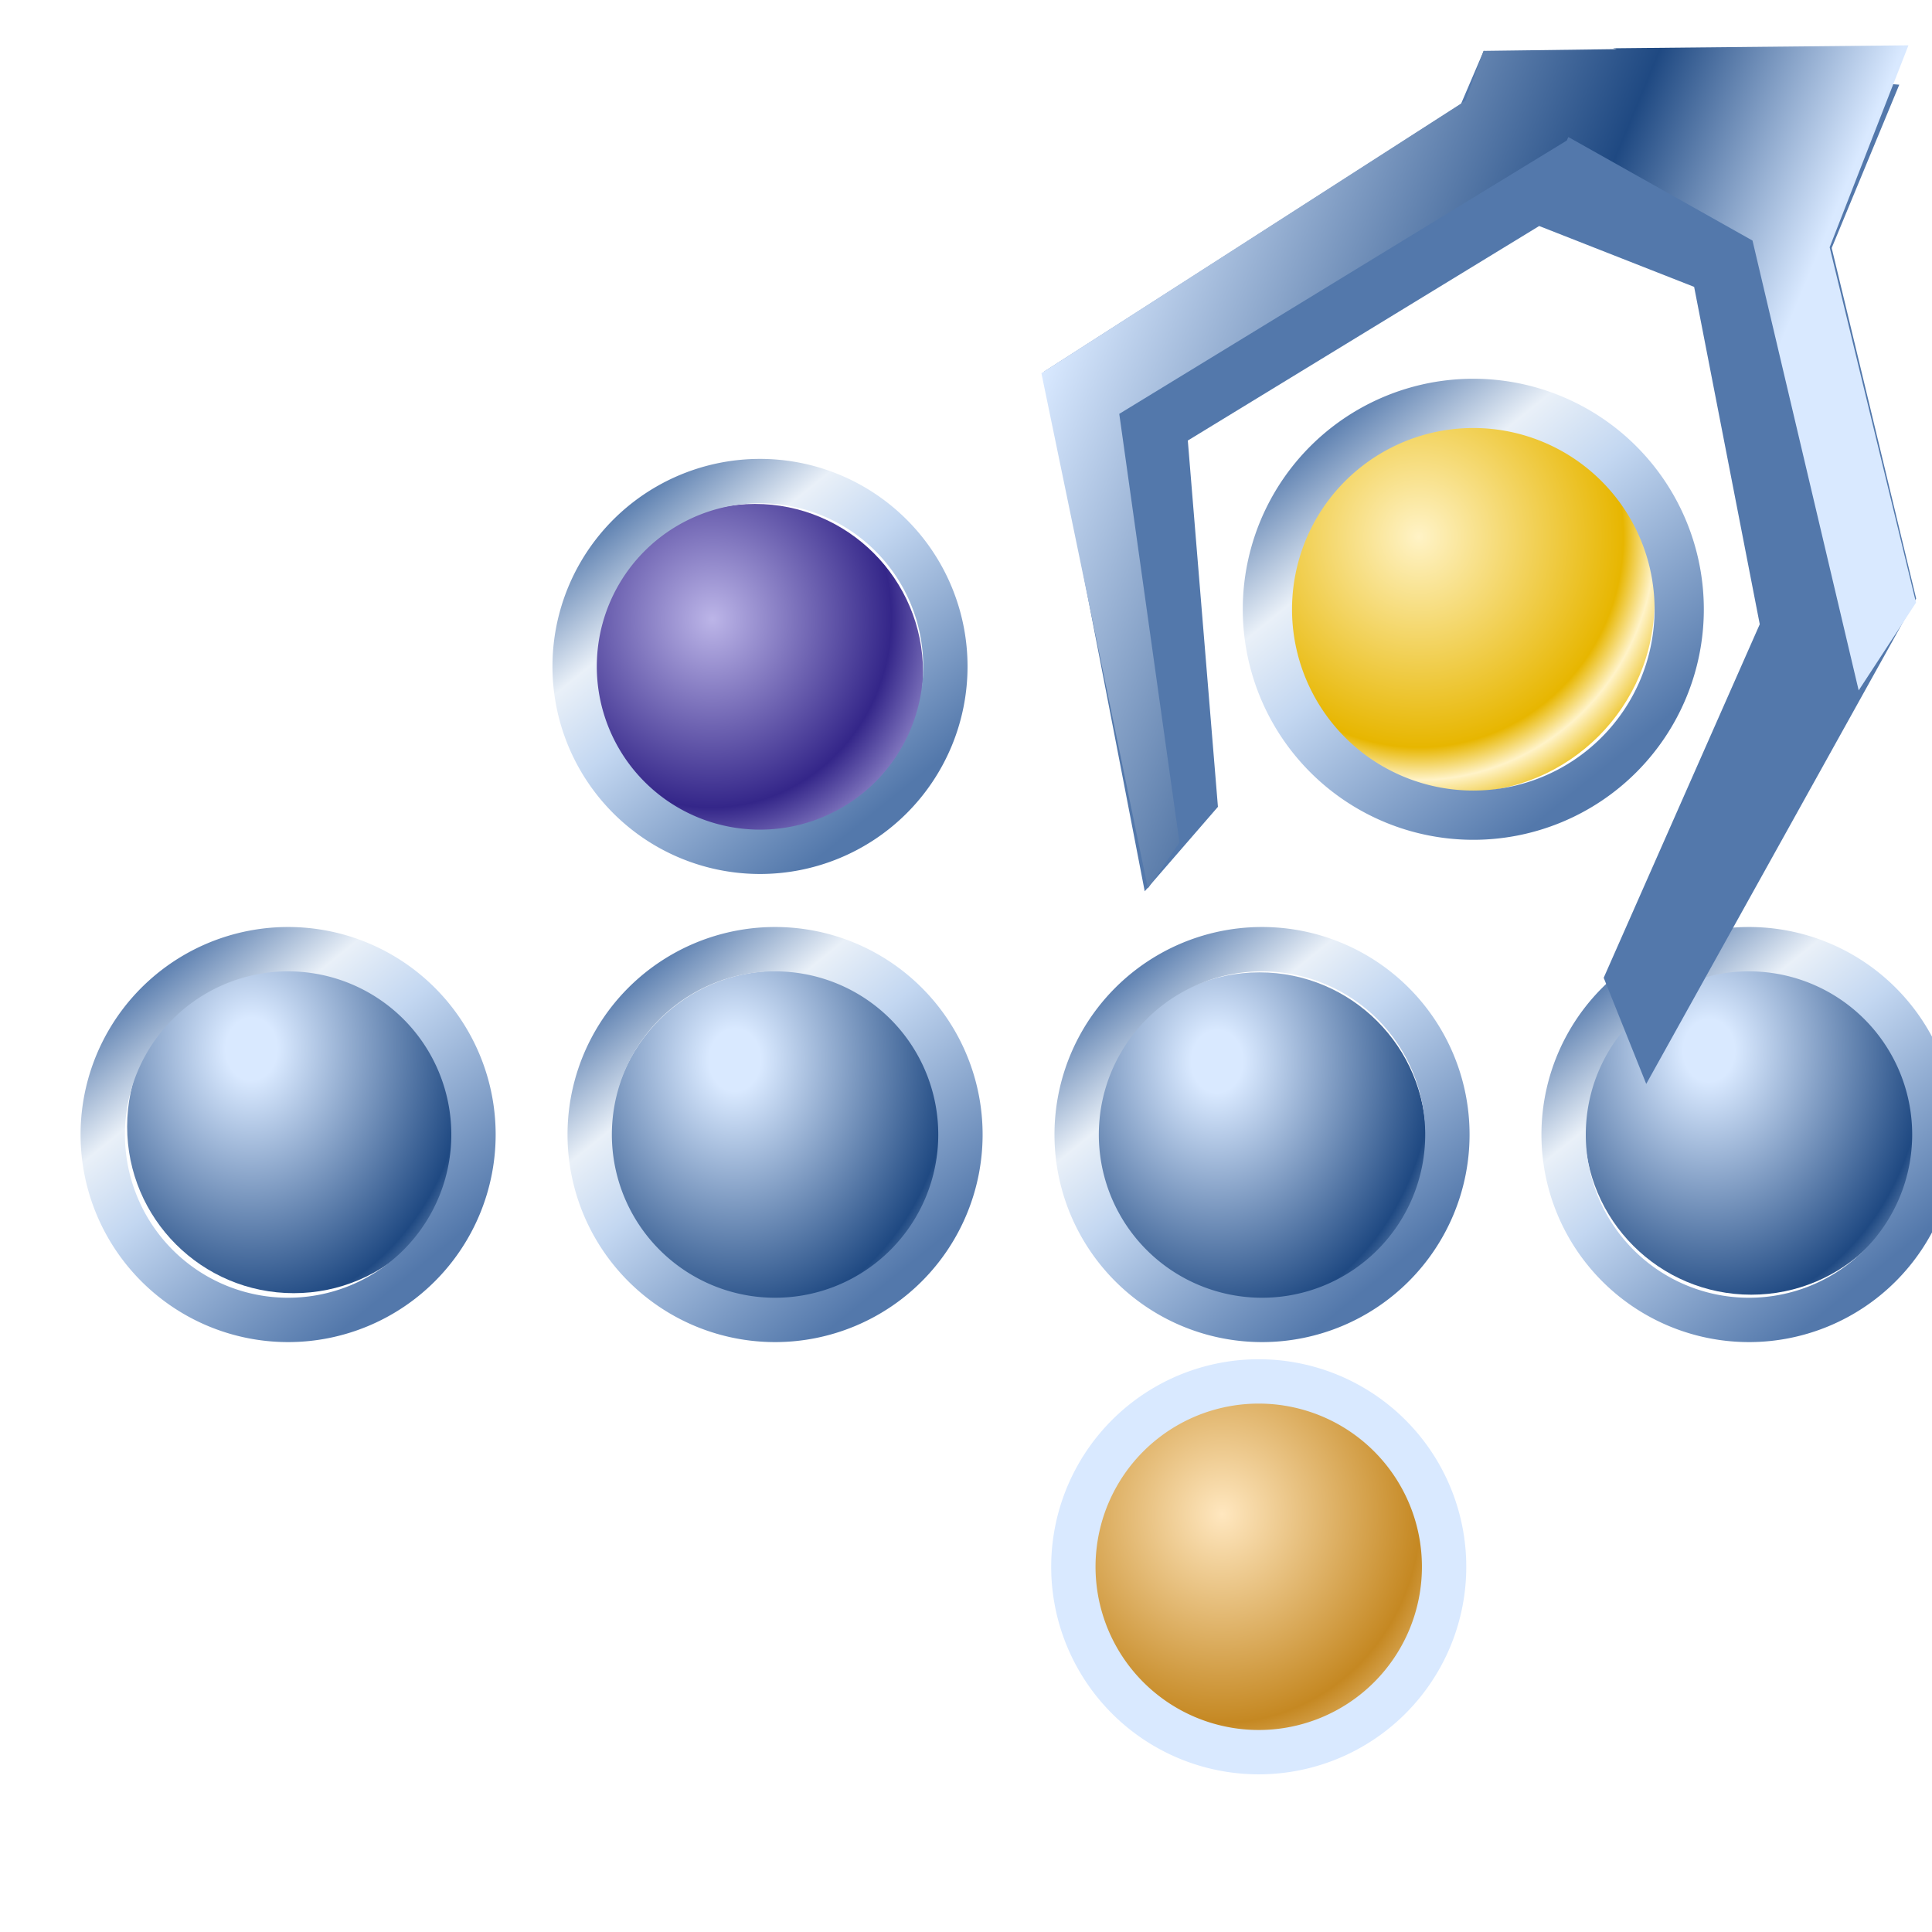 <?xml version="1.0" encoding="UTF-8" standalone="no"?>
<!-- Generator: Adobe Illustrator 19.0.0, SVG Export Plug-In . SVG Version: 6.00 Build 0)  -->

<svg
   version="1.1"
   id="Layer_1"
   x="0px"
   y="0px"
   viewBox="0 0 256 256"
   xml:space="preserve"
   sodipodi:docname="icon-seqeditor.svg"
   width="256"
   height="256"
   inkscape:version="1.4 (1:1.4+202410161351+e7c3feb100)"
   xmlns:inkscape="http://www.inkscape.org/namespaces/inkscape"
   xmlns:sodipodi="http://sodipodi.sourceforge.net/DTD/sodipodi-0.dtd"
   xmlns:xlink="http://www.w3.org/1999/xlink"
   xmlns="http://www.w3.org/2000/svg"
   xmlns:svg="http://www.w3.org/2000/svg"><defs
   id="defs1811"><linearGradient
   id="linearGradient55"
   inkscape:collect="always"><stop
     style="stop-color:#ffe7bf;stop-opacity:1;"
     offset="0"
     id="stop52" /><stop
     style="stop-color:#c58822;stop-opacity:1;"
     offset="0.507"
     id="stop53" /><stop
     style="stop-color:#ffe7bf;stop-opacity:1;"
     offset="0.75"
     id="stop54" /><stop
     style="stop-color:#bcb5e8;stop-opacity:1;"
     offset="1"
     id="stop55" /></linearGradient><linearGradient
   id="linearGradient51"
   inkscape:collect="always"><stop
     style="stop-color:#d9e9ff;stop-opacity:1;"
     offset="0.077"
     id="stop48" /><stop
     style="stop-color:#1f4982;stop-opacity:1;"
     offset="0.644"
     id="stop49" /><stop
     style="stop-color:#d9e9ff;stop-opacity:1;"
     offset="0.849"
     id="stop50" /><stop
     style="stop-color:#d9e9ff;stop-opacity:0.999;"
     offset="1"
     id="stop51" /></linearGradient><linearGradient
   id="linearGradient34"
   inkscape:collect="always"><stop
     style="stop-color:#d9e9ff;stop-opacity:1;"
     offset="0"
     id="stop35" /><stop
     style="stop-color:#1f4982;stop-opacity:1;"
     offset="0.5"
     id="stop37" /><stop
     style="stop-color:#d9e9ff;stop-opacity:1;"
     offset="0.75"
     id="stop38" /><stop
     style="stop-color:#d9e9ff;stop-opacity:0.999;"
     offset="1"
     id="stop36" /></linearGradient><linearGradient
   id="linearGradient30"
   inkscape:collect="always"><stop
     style="stop-color:#bcb5e8;stop-opacity:1;"
     offset="0"
     id="stop31" /><stop
     style="stop-color:#342689;stop-opacity:1;"
     offset="0.507"
     id="stop33" /><stop
     style="stop-color:#bcb5e8;stop-opacity:1;"
     offset="0.75"
     id="stop34" /><stop
     style="stop-color:#bcb5e8;stop-opacity:1;"
     offset="1"
     id="stop32" /></linearGradient><linearGradient
   id="linearGradient14"
   inkscape:collect="always"><stop
     style="stop-color:#fff3c6;stop-opacity:1;"
     offset="0"
     id="stop14" /><stop
     style="stop-color:#e7b600;stop-opacity:1;"
     offset="0.742"
     id="stop25" /><stop
     style="stop-color:#fff3c8;stop-opacity:1;"
     offset="0.857"
     id="stop26" /><stop
     style="stop-color:#e7b700;stop-opacity:1;"
     offset="1"
     id="stop21" /></linearGradient><linearGradient
   id="linearGradient10"
   inkscape:collect="always"
   inkscape:label="SatBody"><stop
     style="stop-color:#5378ab;stop-opacity:1;"
     offset="0"
     id="stop7" /><stop
     style="stop-color:#e9f0f8;stop-opacity:1;"
     offset="0.246"
     id="stop8" /><stop
     style="stop-color:#c3d7f1;stop-opacity:1;"
     offset="0.427"
     id="stop9" /><stop
     style="stop-color:#5378ab;stop-opacity:1;"
     offset="0.914"
     id="stop10" /></linearGradient><inkscape:path-effect
   effect="spiro"
   id="path-effect14911"
   is_visible="true"
   lpeversion="1" />
	
		
	

	
	
	
		
<filter
   style="color-interpolation-filters:sRGB;"
   inkscape:label="Drop Shadow"
   id="filter4693"
   x="-0.014"
   y="-0.015"
   width="1.053"
   height="1.053"><feFlood
     flood-opacity="0.498"
     flood-color="rgb(0,0,0)"
     result="flood"
     id="feFlood4683" /><feComposite
     in="flood"
     in2="SourceGraphic"
     operator="in"
     result="composite1"
     id="feComposite4685" /><feGaussianBlur
     in="composite1"
     stdDeviation="3"
     result="blur"
     id="feGaussianBlur4687" /><feOffset
     dx="12"
     dy="12"
     result="offset"
     id="feOffset4689" /><feComposite
     in="SourceGraphic"
     in2="offset"
     operator="over"
     result="composite2"
     id="feComposite4691" /></filter><filter
   style="color-interpolation-filters:sRGB;"
   inkscape:label="Drop Shadow"
   id="filter15705"
   x="-0.039"
   y="-0.039"
   width="1.111"
   height="1.112"><feFlood
     flood-opacity="0.498"
     flood-color="rgb(0,0,0)"
     result="flood"
     id="feFlood15695" /><feComposite
     in="flood"
     in2="SourceGraphic"
     operator="in"
     result="composite1"
     id="feComposite15697" /><feGaussianBlur
     in="composite1"
     stdDeviation="3"
     result="blur"
     id="feGaussianBlur15699" /><feOffset
     dx="6"
     dy="6"
     result="offset"
     id="feOffset15701" /><feComposite
     in="SourceGraphic"
     in2="offset"
     operator="over"
     result="composite2"
     id="feComposite15703" /></filter><filter
   style="color-interpolation-filters:sRGB;"
   inkscape:label="Drop Shadow"
   id="filter3526"
   x="-0.031"
   y="-0.031"
   width="1.089"
   height="1.089"><feFlood
     flood-opacity="0.498"
     flood-color="rgb(0,0,0)"
     result="flood"
     id="feFlood3516" /><feComposite
     in="flood"
     in2="SourceGraphic"
     operator="in"
     result="composite1"
     id="feComposite3518" /><feGaussianBlur
     in="composite1"
     stdDeviation="3"
     result="blur"
     id="feGaussianBlur3520" /><feOffset
     dx="6"
     dy="6"
     result="offset"
     id="feOffset3522" /><feComposite
     in="SourceGraphic"
     in2="offset"
     operator="over"
     result="composite2"
     id="feComposite3524" /></filter><linearGradient
   inkscape:collect="always"
   xlink:href="#linearGradient5835-7"
   id="linearGradient1677"
   gradientUnits="userSpaceOnUse"
   gradientTransform="matrix(1.041,0,0,1.041,-5.203,-5.203)"
   x1="35.668"
   y1="31.774"
   x2="219.005"
   y2="245.711" /><linearGradient
   inkscape:collect="always"
   id="linearGradient5835-7"><stop
     style="stop-color:#333333;stop-opacity:1;"
     offset="0.528"
     id="stop5831-9" /><stop
     style="stop-color:#737373;stop-opacity:1;"
     offset="1"
     id="stop5833-8" /></linearGradient><filter
   style="color-interpolation-filters:sRGB;"
   inkscape:label="Drop Shadow"
   id="filter31"
   x="-0.031"
   y="-0.031"
   width="1.089"
   height="1.089"><feFlood
     result="flood"
     in="SourceGraphic"
     flood-opacity="0.498"
     flood-color="rgb(0,0,0)"
     id="feFlood30" /><feGaussianBlur
     result="blur"
     in="SourceGraphic"
     stdDeviation="3"
     id="feGaussianBlur30" /><feOffset
     result="offset"
     in="blur"
     dx="6"
     dy="6"
     id="feOffset30" /><feComposite
     result="comp1"
     operator="in"
     in="flood"
     in2="offset"
     id="feComposite30" /><feComposite
     result="comp2"
     operator="over"
     in="SourceGraphic"
     in2="comp1"
     id="feComposite31" /></filter><filter
   style="color-interpolation-filters:sRGB;"
   inkscape:label="Drop Shadow"
   id="filter2"
   x="-0.191"
   y="-0.191"
   width="1.541"
   height="1.541"><feFlood
     result="flood"
     in="SourceGraphic"
     flood-opacity="0.498"
     flood-color="rgb(0,0,0)"
     id="feFlood1" /><feGaussianBlur
     result="blur"
     in="SourceGraphic"
     stdDeviation="3"
     id="feGaussianBlur1" /><feOffset
     result="offset"
     in="blur"
     dx="6"
     dy="6"
     id="feOffset1" /><feComposite
     result="comp1"
     operator="in"
     in="flood"
     in2="offset"
     id="feComposite1" /><feComposite
     result="comp2"
     operator="over"
     in="SourceGraphic"
     in2="comp1"
     id="feComposite2" /></filter><linearGradient
   inkscape:collect="always"
   xlink:href="#linearGradient10"
   id="linearGradient7"
   x1="73.294"
   y1="64.123"
   x2="103.865"
   y2="101.882"
   gradientUnits="userSpaceOnUse"
   gradientTransform="matrix(1.196,0,0,1.196,-10.721,-16.693)" /><linearGradient
   inkscape:collect="always"
   xlink:href="#linearGradient10"
   id="linearGradient13"
   gradientUnits="userSpaceOnUse"
   x1="73.294"
   y1="64.123"
   x2="103.865"
   y2="101.882"
   gradientTransform="matrix(1.196,0,0,1.196,55.8,45.335)" /><radialGradient
   inkscape:collect="always"
   xlink:href="#linearGradient14"
   id="radialGradient21"
   cx="131.473"
   cy="126.653"
   fx="131.473"
   fy="126.653"
   r="19.236"
   gradientUnits="userSpaceOnUse"
   gradientTransform="matrix(1.9,0,0,1.956,-67.798,-182.617)" /><radialGradient
   inkscape:collect="always"
   xlink:href="#linearGradient30"
   id="radialGradient32"
   cx="84.079"
   cy="76.475"
   fx="84.079"
   fy="76.475"
   r="19.236"
   gradientUnits="userSpaceOnUse"
   gradientTransform="matrix(2.425,0.162,-0.17,2.552,-102.49,-132.723)" /><radialGradient
   inkscape:collect="always"
   xlink:href="#linearGradient51"
   id="radialGradient36"
   cx="227.869"
   cy="123.521"
   fx="227.869"
   fy="123.521"
   r="19.236"
   gradientUnits="userSpaceOnUse"
   gradientTransform="matrix(2.31,0.04,-0.048,2.795,-365.171,-219.719)" /><linearGradient
   inkscape:collect="always"
   xlink:href="#linearGradient34"
   id="linearGradient42"
   x1="111.857"
   y1="55.422"
   x2="205.445"
   y2="55.422"
   gradientUnits="userSpaceOnUse"
   gradientTransform="translate(19.489,1.218)" /><radialGradient
   inkscape:collect="always"
   xlink:href="#linearGradient55"
   id="radialGradient32-8"
   cx="84.079"
   cy="76.475"
   fx="84.079"
   fy="76.475"
   r="19.236"
   gradientUnits="userSpaceOnUse"
   gradientTransform="matrix(2.69,0.179,-0.189,2.831,-55.776,-36.907)" /><linearGradient
   inkscape:collect="always"
   xlink:href="#linearGradient10"
   id="linearGradient45"
   gradientUnits="userSpaceOnUse"
   gradientTransform="matrix(1.196,0,0,1.196,-8.725,45.335)"
   x1="73.294"
   y1="64.123"
   x2="103.865"
   y2="101.882" /><linearGradient
   inkscape:collect="always"
   xlink:href="#linearGradient10"
   id="linearGradient46"
   gradientUnits="userSpaceOnUse"
   gradientTransform="matrix(1.196,0,0,1.196,-73.249,45.335)"
   x1="73.294"
   y1="64.123"
   x2="103.865"
   y2="101.882" /><linearGradient
   inkscape:collect="always"
   xlink:href="#linearGradient10"
   id="linearGradient47"
   gradientUnits="userSpaceOnUse"
   gradientTransform="matrix(1.196,0,0,1.196,120.324,45.335)"
   x1="73.294"
   y1="64.123"
   x2="103.865"
   y2="101.882" /><linearGradient
   inkscape:collect="always"
   xlink:href="#linearGradient10"
   id="linearGradient48"
   gradientUnits="userSpaceOnUse"
   gradientTransform="matrix(1.328,0,0,1.328,72.122,-35.229)"
   x1="73.294"
   y1="64.123"
   x2="103.865"
   y2="101.882" /><radialGradient
   inkscape:collect="always"
   xlink:href="#linearGradient51"
   id="radialGradient36-5"
   cx="227.869"
   cy="123.521"
   fx="227.869"
   fy="123.521"
   r="19.236"
   gradientUnits="userSpaceOnUse"
   gradientTransform="matrix(2.31,0.04,-0.048,2.795,-493.122,-221.366)" /><radialGradient
   inkscape:collect="always"
   xlink:href="#linearGradient51"
   id="radialGradient36-4"
   cx="227.869"
   cy="123.521"
   fx="227.869"
   fy="123.521"
   r="19.236"
   gradientUnits="userSpaceOnUse"
   gradientTransform="matrix(2.31,0.04,-0.048,2.795,-429.068,-219.907)" /><radialGradient
   inkscape:collect="always"
   xlink:href="#linearGradient51"
   id="radialGradient36-0"
   cx="227.869"
   cy="123.521"
   fx="227.869"
   fy="123.521"
   r="19.236"
   gradientUnits="userSpaceOnUse"
   gradientTransform="matrix(2.31,0.04,-0.048,2.795,-299.999,-221.163)" /><filter
   style="color-interpolation-filters:sRGB;"
   inkscape:label="Drop Shadow"
   id="filter57"
   x="-0.062"
   y="-0.052"
   width="1.176"
   height="1.148"><feFlood
     result="flood"
     in="SourceGraphic"
     flood-opacity="0.498"
     flood-color="rgb(0,0,0)"
     id="feFlood56" /><feGaussianBlur
     result="blur"
     in="SourceGraphic"
     stdDeviation="3"
     id="feGaussianBlur56" /><feOffset
     result="offset"
     in="blur"
     dx="6"
     dy="6"
     id="feOffset56" /><feComposite
     result="comp1"
     operator="in"
     in="flood"
     in2="offset"
     id="feComposite56" /><feComposite
     result="comp2"
     operator="over"
     in="SourceGraphic"
     in2="comp1"
     id="feComposite57" /></filter><filter
   style="color-interpolation-filters:sRGB;"
   inkscape:label="Drop Shadow"
   id="filter59"
   x="-0.029"
   y="-0.041"
   width="1.082"
   height="1.117"><feFlood
     result="flood"
     in="SourceGraphic"
     flood-opacity="0.498"
     flood-color="rgb(0,0,0)"
     id="feFlood57" /><feGaussianBlur
     result="blur"
     in="SourceGraphic"
     stdDeviation="3"
     id="feGaussianBlur57" /><feOffset
     result="offset"
     in="blur"
     dx="6"
     dy="6"
     id="feOffset57" /><feComposite
     result="comp1"
     operator="in"
     in="flood"
     in2="offset"
     id="feComposite58" /><feComposite
     result="comp2"
     operator="over"
     in="SourceGraphic"
     in2="comp1"
     id="feComposite59" /></filter></defs><sodipodi:namedview
   id="namedview1809"
   pagecolor="#505050"
   bordercolor="#ffffff"
   borderopacity="1"
   inkscape:showpageshadow="0"
   inkscape:pageopacity="0"
   inkscape:pagecheckerboard="1"
   inkscape:deskcolor="#505050"
   showgrid="false"
   inkscape:zoom="3.4831192"
   inkscape:cx="144.84144"
   inkscape:cy="139.38656"
   inkscape:window-width="1854"
   inkscape:window-height="1011"
   inkscape:window-x="0"
   inkscape:window-y="0"
   inkscape:window-maximized="1"
   inkscape:current-layer="layer3"
   showguides="false" />














<g
   id="g1778">
</g>
<g
   id="g1780">
</g>
<g
   id="g1782">
</g>
<g
   id="g1784">
</g>
<g
   id="g1786">
</g>
<g
   id="g1788">
</g>
<g
   id="g1790">
</g>
<g
   id="g1792">
</g>
<g
   id="g1794">
</g>
<g
   id="g1796">
</g>
<g
   id="g1798">
</g>
<g
   id="g1800">
</g>
<g
   id="g1802">
</g>
<g
   id="g1804">
</g>
<g
   id="g1806"
   style="display:inline">
</g>
<g
   inkscape:groupmode="layer"
   id="layer3"
   inkscape:label="Colors"
   style="display:inline"><rect
     style="display:none;fill:url(#linearGradient1677);fill-opacity:1;stroke:none;stroke-width:7.938;stroke-linecap:round;stroke-linejoin:round;stroke-dasharray:none;stroke-opacity:1"
     id="rect603-9-8"
     width="256"
     height="256"
     x="0"
     y="0"
     ry="79.985"
     inkscape:label="Blackbackground" /><g
     id="g57"
     style="filter:url(#filter59)"><circle
       style="display:inline;fill:url(#radialGradient36-0);stroke-width:0.547"
       id="path6-6-79"
       cx="226.048"
       cy="143.476"
       r="22.078" /><circle
       style="display:inline;fill:url(#radialGradient36);stroke-width:0.547"
       id="path6-6"
       cx="160.876"
       cy="144.92"
       r="22.078" /><circle
       style="display:inline;fill:url(#radialGradient36-5);stroke-width:0.547"
       id="path6-6-0"
       cx="32.926"
       cy="143.273"
       r="22.078" /><circle
       style="display:inline;fill:url(#radialGradient36-4);stroke-width:0.547"
       id="path6-6-7"
       cx="96.98"
       cy="144.731"
       r="22.078" /><circle
       style="fill:url(#radialGradient32);stroke-width:0.552"
       id="path6"
       cx="94.027"
       cy="83.054"
       r="22.281" /><circle
       style="display:inline;fill:url(#radialGradient32-8);stroke-width:0.612"
       id="path6-0"
       cx="162.226"
       cy="202.462"
       r="24.717" /><path
       id="path13-1"
       style="display:inline;fill:url(#linearGradient7);stroke:none;stroke-width:0.804;stroke-dasharray:none;stroke-opacity:1"
       d="m 94.705,54.807 a 27.499,27.501 0 0 0 -27.501,27.5 27.499,27.501 0 0 0 27.501,27.5 27.499,27.501 0 0 0 27.499,-27.5 27.499,27.501 0 0 0 -27.499,-27.5 z m 0,5.876 A 21.624,21.625 0 0 1 116.329,82.307 21.624,21.625 0 0 1 94.705,103.931 21.624,21.625 0 0 1 73.079,82.307 21.624,21.625 0 0 1 94.705,60.682 Z" /><path
       id="path13-1-7"
       style="display:inline;fill:#d9e9ff;fill-opacity:1;stroke:none;stroke-width:0.804;stroke-dasharray:none;stroke-opacity:1"
       d="m 160.79,174.108 a 27.499,27.501 0 0 0 -27.501,27.5 27.499,27.501 0 0 0 27.501,27.5 27.499,27.501 0 0 0 27.499,-27.5 27.499,27.501 0 0 0 -27.499,-27.5 z m 0,5.876 a 21.624,21.625 0 0 1 21.623,21.624 21.624,21.625 0 0 1 -21.623,21.624 21.624,21.625 0 0 1 -21.626,-21.624 21.624,21.625 0 0 1 21.626,-21.624 z" /><path
       id="path13-1-8"
       style="display:inline;fill:url(#linearGradient13);fill-opacity:1;stroke:none;stroke-width:0.804;stroke-dasharray:none;stroke-opacity:1"
       d="m 161.226,116.834 a 27.499,27.501 0 0 0 -27.501,27.5 27.499,27.501 0 0 0 27.501,27.5 27.499,27.501 0 0 0 27.499,-27.5 27.499,27.501 0 0 0 -27.499,-27.5 z m 0,5.876 a 21.624,21.625 0 0 1 21.623,21.624 21.624,21.625 0 0 1 -21.623,21.624 21.624,21.625 0 0 1 -21.626,-21.624 21.624,21.625 0 0 1 21.626,-21.624 z" /><path
       id="path13-1-8-9"
       style="display:inline;fill:url(#linearGradient45);fill-opacity:1;stroke:none;stroke-width:0.804;stroke-dasharray:none;stroke-opacity:1"
       d="m 96.702,116.834 a 27.499,27.501 0 0 0 -27.501,27.5 27.499,27.501 0 0 0 27.501,27.5 27.499,27.501 0 0 0 27.499,-27.5 27.499,27.501 0 0 0 -27.499,-27.5 z m 0,5.876 a 21.624,21.625 0 0 1 21.623,21.624 21.624,21.625 0 0 1 -21.623,21.624 21.624,21.625 0 0 1 -21.626,-21.624 21.624,21.625 0 0 1 21.626,-21.624 z" /><path
       id="path13-1-8-90"
       style="display:inline;fill:url(#linearGradient46);fill-opacity:1;stroke:none;stroke-width:0.804;stroke-dasharray:none;stroke-opacity:1"
       d="m 32.178,116.834 a 27.499,27.501 0 0 0 -27.501,27.5 27.499,27.501 0 0 0 27.501,27.5 27.499,27.501 0 0 0 27.499,-27.5 27.499,27.501 0 0 0 -27.499,-27.5 z m 0,5.876 a 21.624,21.625 0 0 1 21.623,21.624 21.624,21.625 0 0 1 -21.623,21.624 21.624,21.625 0 0 1 -21.626,-21.624 21.624,21.625 0 0 1 21.626,-21.624 z" /><path
       id="path13-1-8-3"
       style="display:inline;fill:url(#linearGradient47);fill-opacity:1;stroke:none;stroke-width:0.804;stroke-dasharray:none;stroke-opacity:1"
       d="m 225.751,116.834 a 27.499,27.501 0 0 0 -27.501,27.5 27.499,27.501 0 0 0 27.501,27.5 27.499,27.501 0 0 0 27.499,-27.5 27.499,27.501 0 0 0 -27.499,-27.5 z m 0,5.876 a 21.624,21.625 0 0 1 21.623,21.624 21.624,21.625 0 0 1 -21.623,21.624 21.624,21.625 0 0 1 -21.626,-21.624 21.624,21.625 0 0 1 21.626,-21.624 z" /></g><g
     id="g56"
     style="filter:url(#filter57)"><circle
       style="display:inline;fill:url(#radialGradient21);stroke-width:0.627"
       id="path6-2"
       cx="187.91"
       cy="73.644"
       r="25.326" /><g
       id="g48"
       transform="matrix(1.172,0.485,-0.485,1.172,9.562,-96.383)"><path
         style="fill:#5378ab;fill-opacity:1;stroke-width:0.541"
         d="M 162.012,110.843 131.55,64.689 161.089,22.227 161.162,16.18 202.628,2.842 V 21.304 l 22.154,30.462 -6.665,57.637 -8.346,-8.546 0.942,-40.359 -19.81,-29.945 -17.389,0.314 -25.348,34.744 17.539,34.154 z"
         id="path38"
         sodipodi:nodetypes="ccccccccccccccc" /><path
         id="path40"
         style="fill:url(#linearGradient42);fill-opacity:1;stroke-width:0.476"
         d="m 161.152,16.181 0.241,5.541 -30.047,43.24 30.857,45.475 1.219,-5.684 -22.939,-38.979 32.277,-44.256 0.014,-0.404 21.912,2.637 28.219,39.182 2.029,-10.76 -22.533,-30.857 -0.461,-22.641 -28.41,12.091 0.396,-0.067 z"
         sodipodi:nodetypes="cccccccccccccccc" /></g><path
       id="path13-1-6"
       style="display:inline;fill:url(#linearGradient48);stroke:none;stroke-width:0.894;stroke-dasharray:none;stroke-opacity:1"
       d="m 189.222,44.188 a 30.544,30.546 0 0 0 -30.547,30.545 30.544,30.546 0 0 0 30.547,30.545 30.544,30.546 0 0 0 30.544,-30.545 30.544,30.546 0 0 0 -30.544,-30.545 z m 0,6.526 a 24.019,24.02 0 0 1 24.018,24.019 24.019,24.02 0 0 1 -24.018,24.019 24.019,24.02 0 0 1 -24.021,-24.019 24.019,24.02 0 0 1 24.021,-24.019 z" /></g></g></svg>
